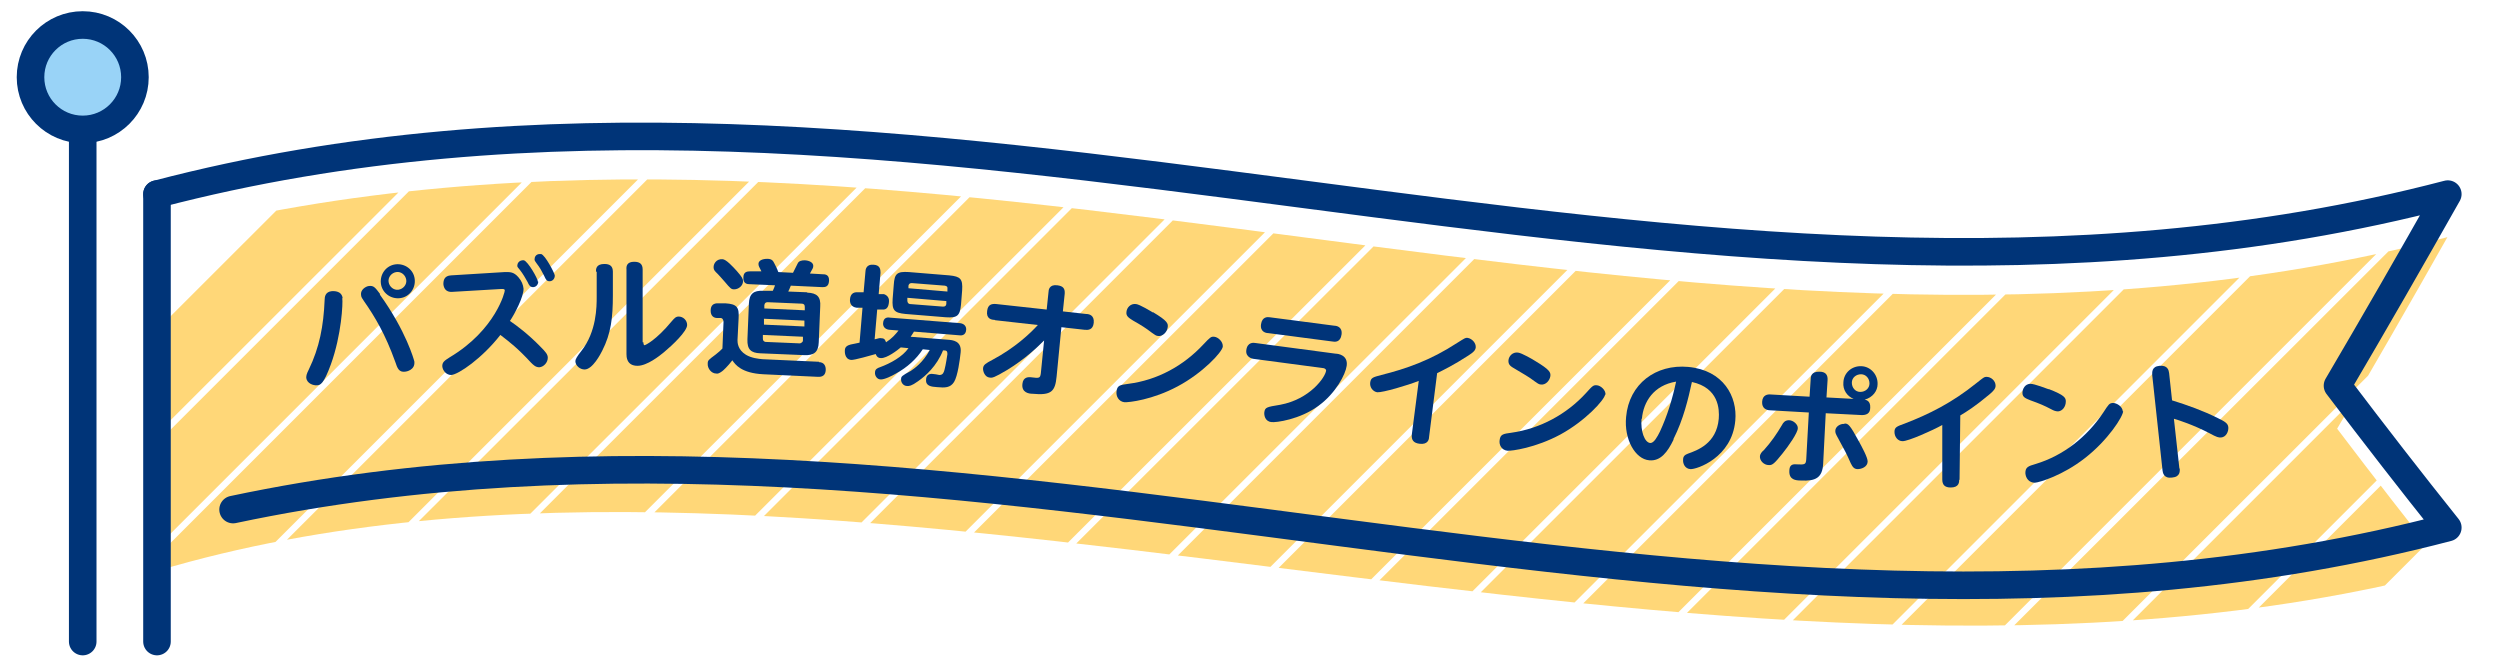 <svg xmlns="http://www.w3.org/2000/svg" xmlns:xlink="http://www.w3.org/1999/xlink" id="_&#x30EC;&#x30A4;&#x30E4;&#x30FC;_1" data-name="&#x30EC;&#x30A4;&#x30E4;&#x30FC; 1" viewBox="0 0 68 18"><defs><clipPath id="clippath"><path d="M4.27,15.53c18.37-5.47,42.22,5.25,62.3-.01-1-1.25-2-2.54-3-3.86,1-1.7,2-3.44,3-5.21C45.81,11.89,25.04,1.01,4.27,6.45v9.08Z" fill="none"></path></clipPath></defs><g clip-path="url(#clippath)"><line x1="11.89" y1="2.77" x2="-3.09" y2="17.74" fill="none" stroke="#ffd778" stroke-miterlimit="10" stroke-width="2"></line><line x1="14.97" y1="2.77" x2="0" y2="17.74" fill="none" stroke="#ffd778" stroke-miterlimit="10" stroke-width="2"></line><line x1="18.05" y1="2.77" x2="3.08" y2="17.74" fill="none" stroke="#ffd778" stroke-miterlimit="10" stroke-width="2"></line><line x1="21.13" y1="2.77" x2="6.16" y2="17.74" fill="none" stroke="#ffd778" stroke-miterlimit="10" stroke-width="2"></line><line x1="24.22" y1="2.77" x2="9.24" y2="17.74" fill="none" stroke="#ffd778" stroke-miterlimit="10" stroke-width="2"></line><line x1="27.3" y1="2.77" x2="12.32" y2="17.74" fill="none" stroke="#ffd778" stroke-miterlimit="10" stroke-width="2"></line><line x1="30.38" y1="2.77" x2="15.41" y2="17.74" fill="none" stroke="#ffd778" stroke-miterlimit="10" stroke-width="2"></line><line x1="33.46" y1="2.77" x2="18.49" y2="17.74" fill="none" stroke="#ffd778" stroke-miterlimit="10" stroke-width="2"></line><line x1="36.54" y1="2.77" x2="21.57" y2="17.74" fill="none" stroke="#ffd778" stroke-miterlimit="10" stroke-width="2"></line><line x1="39.63" y1="2.77" x2="24.65" y2="17.74" fill="none" stroke="#ffd778" stroke-miterlimit="10" stroke-width="2"></line><line x1="42.71" y1="2.77" x2="27.73" y2="17.74" fill="none" stroke="#ffd778" stroke-miterlimit="10" stroke-width="2"></line><line x1="45.79" y1="2.77" x2="30.82" y2="17.74" fill="none" stroke="#ffd778" stroke-miterlimit="10" stroke-width="2"></line><line x1="48.87" y1="2.77" x2="33.9" y2="17.74" fill="none" stroke="#ffd778" stroke-miterlimit="10" stroke-width="2"></line><line x1="51.95" y1="2.77" x2="36.98" y2="17.74" fill="none" stroke="#ffd778" stroke-miterlimit="10" stroke-width="2"></line><line x1="55.04" y1="2.77" x2="40.06" y2="17.74" fill="none" stroke="#ffd778" stroke-miterlimit="10" stroke-width="2"></line><line x1="58.12" y1="2.77" x2="43.15" y2="17.74" fill="none" stroke="#ffd778" stroke-miterlimit="10" stroke-width="2"></line><line x1="61.2" y1="2.77" x2="46.23" y2="17.74" fill="none" stroke="#ffd778" stroke-miterlimit="10" stroke-width="2"></line><line x1="64.28" y1="2.77" x2="49.31" y2="17.74" fill="none" stroke="#ffd778" stroke-miterlimit="10" stroke-width="2"></line><line x1="67.36" y1="2.77" x2="52.39" y2="17.74" fill="none" stroke="#ffd778" stroke-miterlimit="10" stroke-width="2"></line><line x1="70.45" y1="2.77" x2="55.47" y2="17.74" fill="none" stroke="#ffd778" stroke-miterlimit="10" stroke-width="2"></line><line x1="73.53" y1="2.77" x2="58.56" y2="17.74" fill="none" stroke="#ffd778" stroke-miterlimit="10" stroke-width="2"></line><line x1="76.61" y1="2.77" x2="61.64" y2="17.74" fill="none" stroke="#ffd778" stroke-miterlimit="10" stroke-width="2"></line></g><line x1="4.27" y1="5.28" x2="4.27" y2="17.45" fill="none" stroke="#003478" stroke-linecap="round" stroke-linejoin="round" stroke-width=".75"></line><line x1="2.25" y1="3.52" x2="2.25" y2="17.45" fill="none" stroke="#003478" stroke-linecap="round" stroke-linejoin="round" stroke-width=".75"></line><circle cx="2.25" cy="2.1" r="1.42" fill="#99d3f7" stroke="#003478" stroke-linecap="round" stroke-linejoin="round" stroke-width=".75"></circle><g><path d="M9.31,8.11c.02.13-.02,1-.31,1.8-.2.55-.29.56-.37.57-.11.01-.28-.05-.3-.2,0-.07.01-.11.07-.23.29-.6.4-1.18.43-1.89,0-.09.02-.22.19-.24.03,0,.27-.03.3.19ZM10.33,8.01c.72,1,.93,1.78.94,1.82.03.24-.23.28-.25.28-.17.02-.21-.09-.27-.27-.27-.75-.55-1.22-.85-1.65-.04-.06-.08-.11-.08-.17-.02-.14.13-.23.21-.24.14-.02.18.05.31.22ZM11.28,7.59c.03.26-.15.49-.4.52-.26.03-.49-.15-.52-.4-.03-.26.15-.49.4-.52.25-.03.49.14.52.4ZM10.57,7.67c.02.13.14.23.27.21s.23-.14.21-.27c-.02-.13-.14-.23-.27-.21-.13.02-.23.14-.21.27Z" fill="#003479"></path><path d="M12.3,7.94c-.18.01-.23-.11-.24-.21,0-.1.02-.23.21-.24l1.46-.09c.14,0,.24-.01.37.14.09.1.13.21.14.31.01.21-.24.69-.37.88.18.12.51.37.83.7.14.14.2.21.2.3,0,.13-.11.25-.23.26-.1,0-.16-.06-.23-.13-.36-.39-.57-.55-.83-.75-.49.63-1.14,1.08-1.34,1.09-.12,0-.23-.11-.24-.24,0-.11.06-.15.2-.24,1.26-.75,1.51-1.8,1.5-1.82,0-.04-.04-.04-.09-.04l-1.36.08ZM14.64,7.66c0,.08-.06.15-.14.15-.08,0-.11-.05-.15-.14-.05-.09-.13-.23-.21-.33-.05-.06-.07-.08-.07-.11,0-.06.04-.14.14-.15.01,0,.02,0,.04,0,.11.03.38.5.38.58ZM15.09,7.5c0,.08-.06.15-.14.15-.08,0-.1-.04-.15-.15-.06-.12-.12-.23-.2-.33-.05-.07-.06-.08-.06-.12,0-.06.04-.14.14-.14.01,0,.03,0,.04,0,.11.03.36.51.37.58Z" fill="#003479"></path><path d="M16.21,7.39c0-.07,0-.21.23-.21.15,0,.23.06.23.21v.64c0,.61-.05,1.04-.29,1.51-.04.08-.26.51-.48.51-.12,0-.25-.1-.25-.23q0-.07.16-.27c.42-.53.42-1.21.42-1.48v-.68ZM17.5,9.31s0,.08.03.08c.02,0,.31-.13.74-.65.07-.08.11-.13.19-.13.12,0,.23.1.23.23,0,.17-.4.55-.63.74-.12.1-.46.37-.72.37-.3,0-.3-.25-.3-.32v-2.3c-.01-.1.02-.21.21-.21.15,0,.23.06.23.21v1.98Z" fill="#003479"></path><path d="M22.27,9.85c.15,0,.19.11.19.2,0,.09-.03.21-.21.2l-1.49-.07c-.59-.03-.76-.26-.84-.38-.13.17-.25.28-.28.3-.08.06-.13.07-.16.06-.13,0-.24-.14-.23-.27,0-.09.02-.1.22-.25.09-.07.13-.11.18-.16l.03-.72s0-.1-.07-.11h-.1c-.1,0-.18-.06-.18-.2,0-.14.07-.21.22-.2h.18c.31.02.38.1.36.41l-.03.59c0,.06,0,.26.23.4.15.09.34.11.45.12l1.54.07ZM20.04,7.37c.15.17.17.22.17.28,0,.12-.12.22-.24.22-.08,0-.1-.02-.26-.21-.02-.02-.19-.22-.24-.26-.06-.06-.06-.1-.06-.14,0-.08.07-.22.24-.21.1,0,.29.21.39.32ZM21.96,7.96c.26.01.37.11.35.38l-.04.97c-.01.27-.13.36-.39.35l-1.2-.05c-.25-.01-.36-.1-.35-.38l.04-.97c.01-.28.14-.36.38-.35h.27s.04-.08.06-.15l-.69-.03c-.06,0-.18-.01-.17-.18,0-.15.09-.17.19-.17h.3s-.05-.1-.06-.12c-.01-.02-.02-.05-.02-.08,0-.1.12-.14.24-.14.13,0,.16.06.19.12.01.02.08.15.11.24l.4.02s.11-.22.13-.26c.03-.06.1-.08.19-.08.05,0,.24.03.23.16,0,.04-.01.06-.09.2l.35.02c.05,0,.18,0,.17.18s-.13.17-.19.17l-.85-.04c-.03.07-.05.13-.07.16l.51.02ZM21.86,9.16l-1.11-.05v.1c0,.06.03.08.07.09l.94.04s.08-.02.08-.08v-.1ZM21.88,8.72l-1.1-.05v.16s1.1.05,1.1.05v-.16ZM21.89,8.44v-.09c0-.06-.02-.08-.07-.09l-.94-.04c-.05,0-.08.02-.09.08v.09s1.1.05,1.1.05Z" fill="#003479"></path><path d="M24.5,9.45c-.08.07-.38.3-.54.29-.1,0-.13-.08-.14-.11-.11.03-.59.17-.67.16-.19-.02-.17-.25-.17-.26,0-.11.09-.14.16-.16.04-.01.21-.04.24-.05l.08-.95h-.16c-.15-.02-.19-.13-.18-.23.01-.13.08-.2.21-.19h.16s.05-.56.05-.56c0-.05.02-.21.22-.19.18.01.19.13.19.22l-.05.58h.14s.16.04.14.21c-.01.15-.07.22-.18.21h-.14s-.07.81-.07.81c.12-.03.14-.04.18-.03.1,0,.11.06.13.11.17-.11.26-.22.34-.32l-.25-.02s-.18-.01-.17-.18c.01-.17.14-.16.19-.15l1.9.15s.18.01.17.18c-.01.16-.14.16-.19.15l-1.23-.1c-.04.07-.06.09-.09.14l1.01.08c.13.01.38.03.35.34-.02.2-.08.65-.18.81-.1.16-.25.16-.46.14-.16-.01-.32-.03-.3-.21,0-.09.06-.16.17-.15.03,0,.16.02.19.03.1,0,.12-.07.14-.14.04-.15.07-.37.08-.43,0-.09-.03-.1-.12-.1-.17.43-.48.7-.68.84-.18.13-.24.13-.29.13-.12,0-.18-.11-.17-.19,0-.07.02-.09.26-.22.09-.06.33-.22.52-.57l-.19-.02c-.18.27-.42.49-.73.66-.1.06-.32.17-.42.16-.09,0-.16-.1-.15-.19,0-.09.07-.12.13-.14.3-.11.62-.29.78-.52l-.2-.02ZM26.14,8.28c-.03.31-.1.37-.41.35l-1.1-.09c-.31-.03-.37-.1-.35-.41l.03-.38c.02-.31.09-.37.41-.35l1.1.09c.31.03.37.1.35.41l-.03.38ZM25.75,8.19l-1.07-.09v.08s0,.08.07.09l.9.07c.07,0,.08-.03.09-.07v-.08ZM25.77,7.93v-.07c.01-.05-.01-.08-.07-.09l-.9-.07c-.06,0-.08.03-.09.07v.07s1.06.09,1.06.09Z" fill="#003479"></path><path d="M27.05,8.7c-.08,0-.23-.03-.2-.24.02-.19.14-.2.25-.19l1.37.15.05-.48c0-.05.02-.21.24-.18.16.02.21.09.2.23l-.05.48.63.07c.08,0,.23.03.21.24-.02.2-.16.2-.25.19l-.63-.07-.13,1.34c-.04.41-.14.52-.66.47-.09,0-.3-.03-.27-.27.02-.2.18-.18.22-.18.24.03.26.03.28-.1l.09-.9c-.18.18-.51.5-1,.8-.37.22-.41.22-.48.21-.13-.01-.19-.17-.18-.26.01-.09.08-.13.25-.22.62-.33,1.03-.72,1.24-.95l-1.16-.13Z" fill="#003479"></path><path d="M33.26,9.43c-.02.15-.55.72-1.23,1.08-.67.36-1.32.44-1.45.43-.15-.02-.23-.16-.21-.3.02-.16.1-.17.32-.2.79-.1,1.5-.49,2.04-1.07.19-.2.21-.22.3-.21.1.01.24.13.23.27ZM31.36,8.49c.4.24.42.31.4.42-.02.13-.14.24-.25.23-.06,0-.11-.04-.18-.09-.17-.13-.28-.2-.51-.33-.11-.07-.2-.12-.18-.24.01-.11.11-.23.26-.21.1.01.41.2.46.23Z" fill="#003479"></path><path d="M36.33,9.62c.07,0,.34.04.3.33-.03.23-.3.75-.77,1.09-.5.37-1.16.46-1.28.44-.18-.02-.2-.2-.19-.27.02-.13.06-.14.43-.2.81-.15,1.23-.75,1.25-.93,0-.05-.06-.07-.1-.07l-1.88-.25s-.22-.03-.19-.24c.03-.22.2-.2.25-.19l2.18.29ZM36.3,8.86c.05,0,.22.03.19.24-.03.22-.19.2-.24.19l-1.76-.23c-.05,0-.22-.03-.19-.24.03-.21.18-.2.24-.19l1.76.23Z" fill="#003479"></path><path d="M38.87,11.89c0,.06-.03.21-.26.18-.16-.02-.22-.1-.21-.24l.19-1.47c-.3.12-.98.32-1.13.31-.12-.02-.21-.14-.19-.27.02-.13.08-.14.3-.2.68-.17,1.34-.4,2.06-.87.21-.13.23-.15.29-.14.12.02.23.14.22.26-.01.08-.06.13-.2.22-.4.26-.67.39-.85.48l-.22,1.74Z" fill="#003479"></path><path d="M43.66,10.73c-.02.15-.54.72-1.22,1.09-.67.36-1.32.45-1.44.44-.16-.02-.23-.16-.21-.29.02-.16.1-.17.32-.2.78-.11,1.5-.5,2.03-1.08.18-.2.2-.22.3-.21.1.01.24.13.23.26ZM41.76,9.82c.4.24.42.31.41.41-.02.13-.13.24-.25.23-.06,0-.11-.04-.18-.09-.17-.13-.29-.19-.52-.33-.12-.07-.2-.11-.19-.24.01-.11.11-.23.26-.21.1.01.41.19.47.23Z" fill="#003479"></path><path d="M45.52,11.96c-.16.33-.35.59-.66.56-.38-.03-.69-.57-.63-1.18.08-.9.81-1.44,1.69-1.36.96.09,1.34.81,1.28,1.46-.09,1.01-1.05,1.33-1.22,1.32-.15-.01-.21-.15-.2-.26,0-.09.05-.13.13-.16.25-.09.78-.27.84-.95.02-.26,0-.84-.73-1-.1.46-.23,1.01-.5,1.55ZM44.65,11.39c-.03.33.08.65.24.66.1,0,.19-.17.26-.31.2-.43.34-.89.44-1.36-.61.1-.89.55-.93,1.01Z" fill="#003479"></path><path d="M47.87,12.42c0-.07.05-.13.11-.18.19-.21.35-.44.49-.68.03-.06.08-.13.19-.13.12,0,.25.12.24.22,0,.12-.25.48-.42.69-.21.26-.27.32-.37.31-.13,0-.25-.12-.24-.24ZM49.25,10.31c0-.05.01-.21.24-.2.16,0,.23.08.22.23l-.03.47.74.04c-.18-.07-.3-.25-.28-.45.01-.26.23-.45.49-.44.25.01.45.23.44.49,0,.18-.13.36-.35.42.05.01.16.04.15.22,0,.17-.12.2-.23.2l-.98-.05-.07,1.37c-.02.39-.21.48-.6.46-.15,0-.33-.02-.32-.26,0-.16.08-.19.19-.18.23.01.26.01.27-.14l.07-1.27-1.05-.06c-.1,0-.23-.05-.22-.23.01-.19.15-.21.24-.2l1.05.06.03-.47ZM50.17,11.52c.1,0,.14.02.4.5.07.13.23.42.23.53,0,.15-.17.21-.27.21-.1,0-.14-.06-.19-.16-.12-.27-.14-.31-.36-.71-.05-.09-.06-.12-.06-.17,0-.12.14-.2.25-.19ZM50.37,10.41c0,.13.09.25.23.25.14,0,.25-.1.25-.23,0-.14-.1-.25-.23-.25-.13,0-.25.09-.25.23Z" fill="#003479"></path><path d="M53.29,13.05c0,.06,0,.21-.23.21-.16,0-.23-.07-.23-.22v-1.48c-.27.15-.92.44-1.08.44-.13,0-.22-.12-.22-.25,0-.13.06-.15.28-.23.65-.25,1.28-.56,1.95-1.1.19-.15.21-.17.27-.17.13,0,.25.11.25.24,0,.08-.05.14-.17.24-.37.31-.62.47-.79.57l-.02,1.75Z" fill="#003479"></path><path d="M55.72,10.58c.44.17.47.24.47.34,0,.14-.09.26-.21.27-.06,0-.12-.02-.19-.06-.19-.1-.31-.15-.56-.24-.12-.05-.22-.08-.22-.2,0-.11.07-.25.22-.25.11,0,.44.13.5.15ZM57.75,11.18c0,.15-.42.8-1.04,1.28-.6.47-1.23.66-1.36.67-.16,0-.25-.12-.26-.26,0-.16.07-.19.28-.25.76-.23,1.4-.74,1.84-1.4.15-.23.16-.25.26-.26.1,0,.26.09.27.23Z" fill="#003479"></path><path d="M59.29,12.74c0,.07.02.23-.21.25-.23.03-.25-.13-.26-.2l-.28-2.59c0-.07-.02-.23.2-.25s.25.12.26.2l.08.74c.42.13.84.28,1.24.48.21.1.28.15.29.25.01.12-.06.27-.2.28-.07,0-.1,0-.32-.12-.42-.22-.85-.36-.96-.39l.15,1.36Z" fill="#003479"></path></g><path d="M6.34,13.86c20.08-4.25,40.16,5.75,60.24.49-1-1.25-2-2.54-3-3.86,1-1.7,2-3.44,3-5.21C45.81,10.72,25.04-.16,4.27,5.28" fill="none" stroke="#003478" stroke-linecap="round" stroke-linejoin="round" stroke-width=".75"></path></svg>